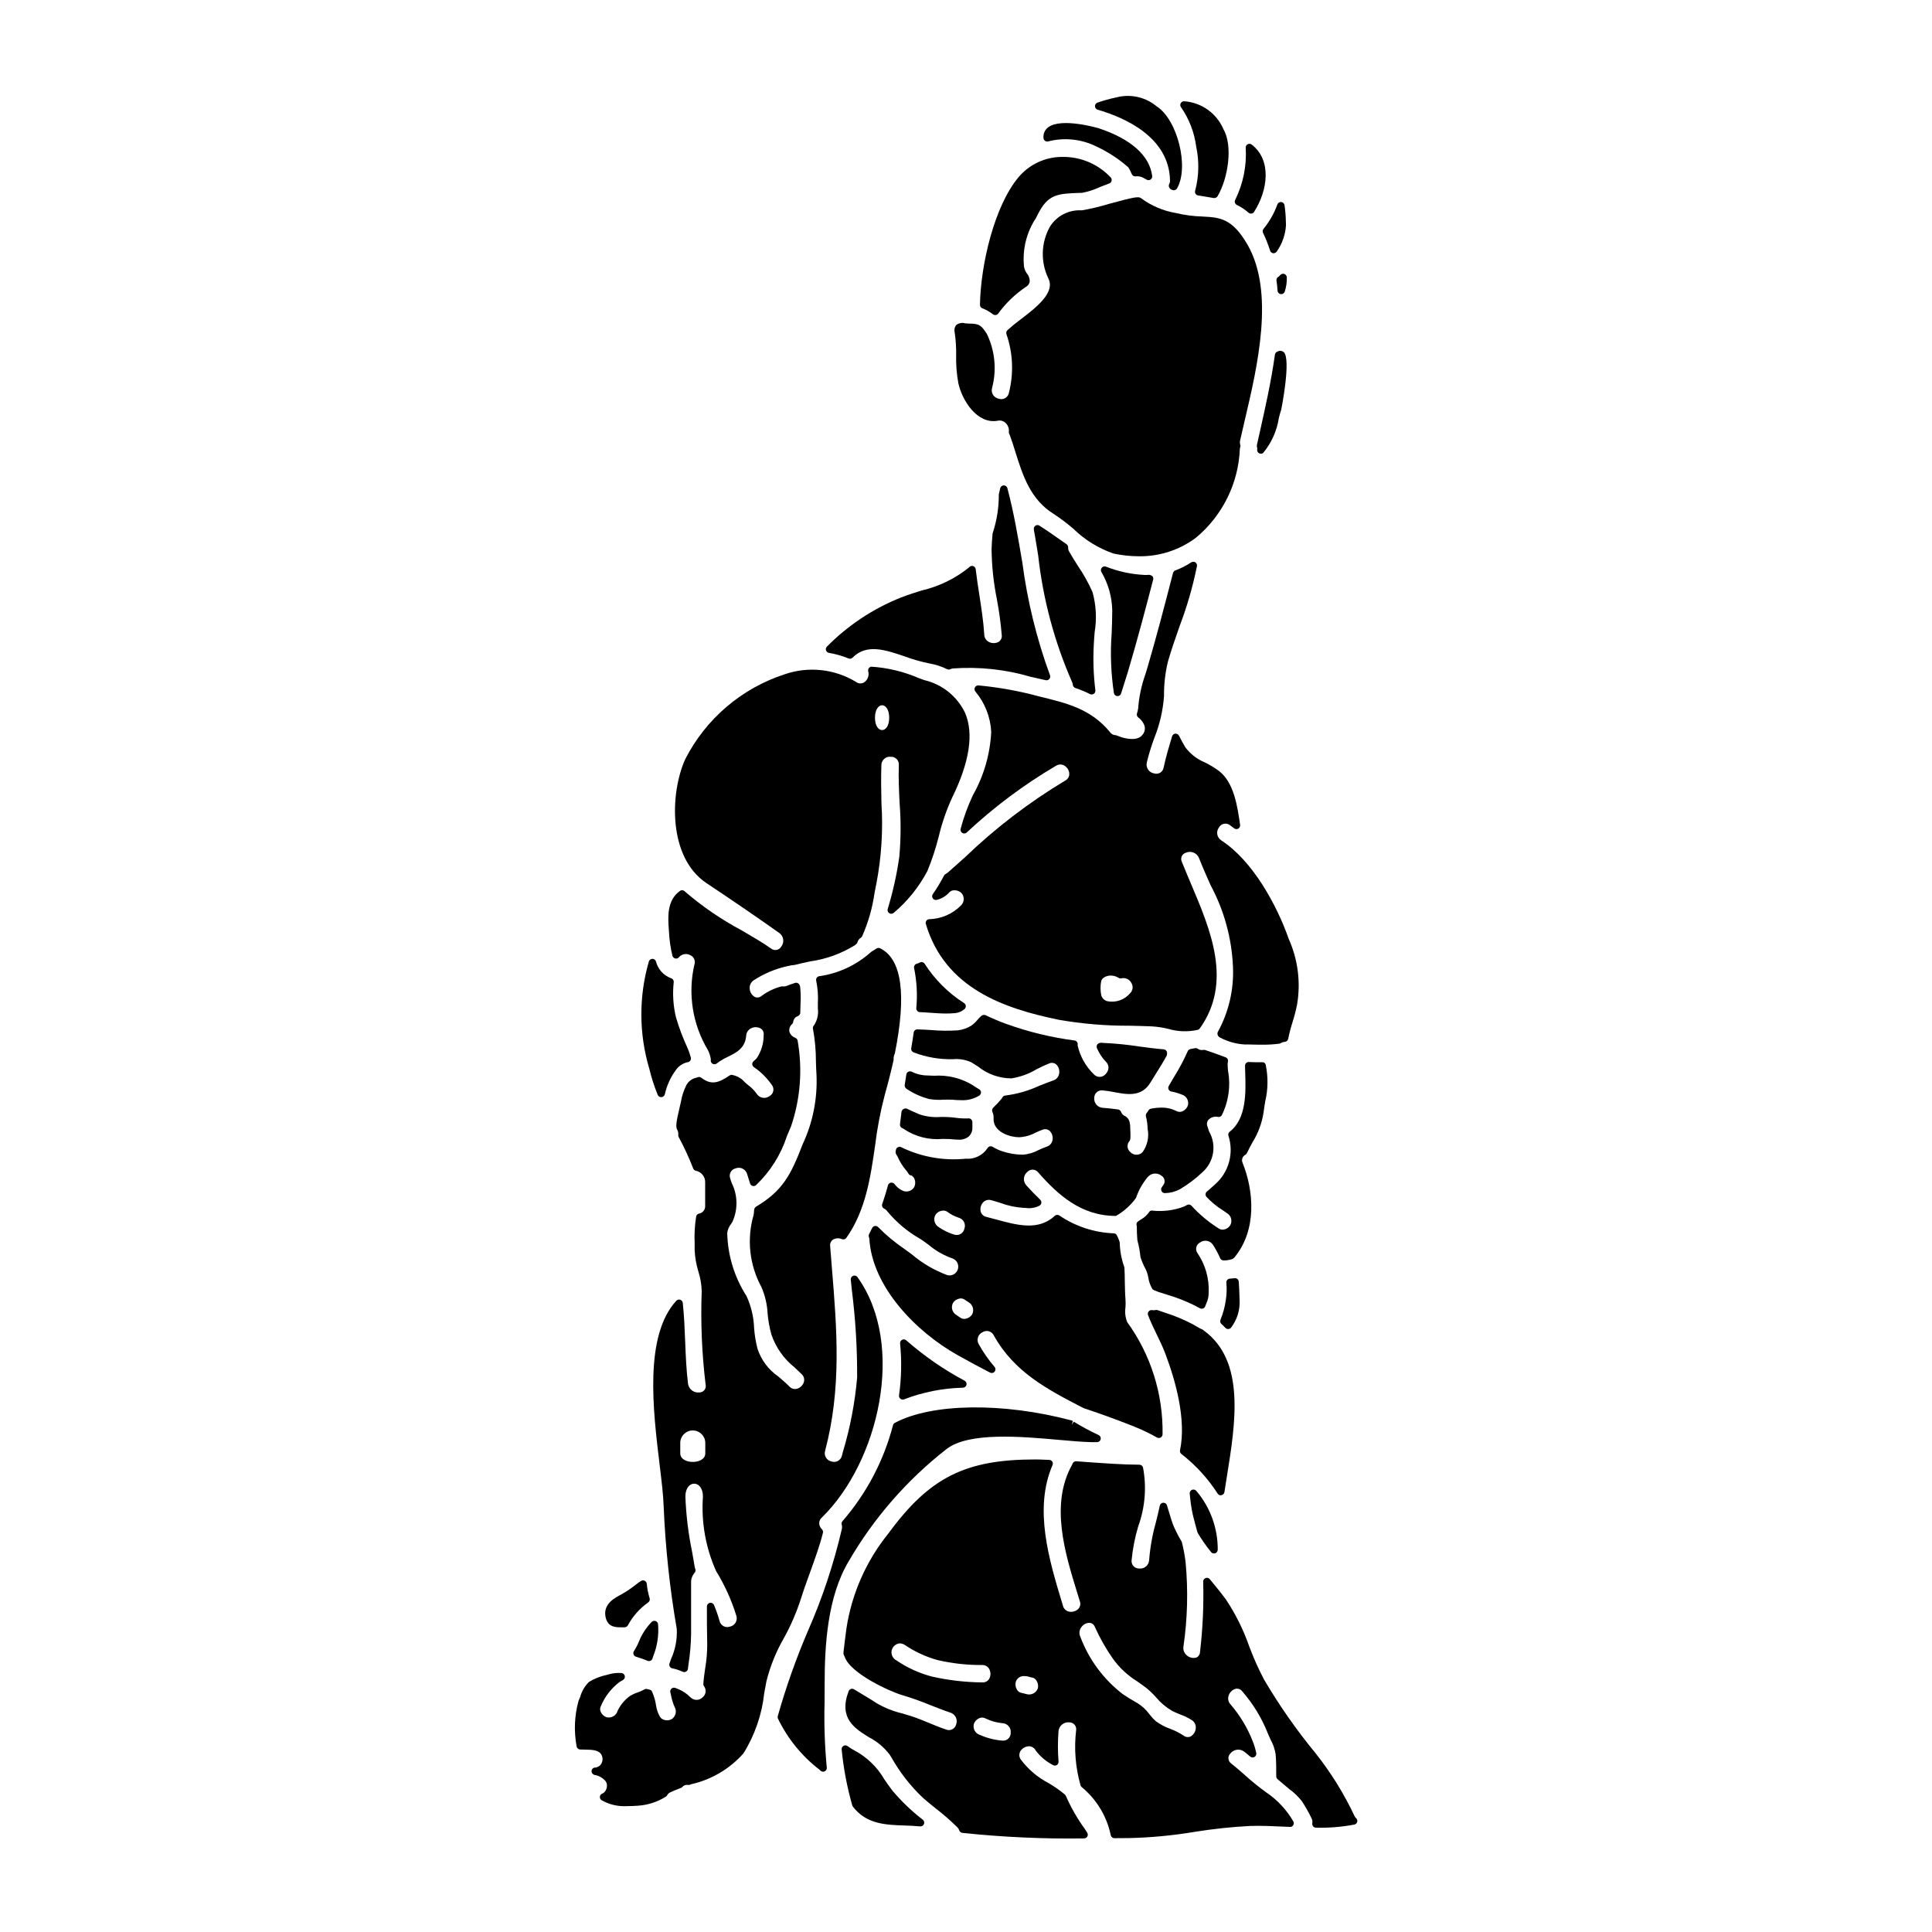 <?xml version="1.0" encoding="UTF-8"?>
<!-- Uploaded to: SVG Repo, www.svgrepo.com, Generator: SVG Repo Mixer Tools -->
<svg fill="#000000" width="800px" height="800px" version="1.1" viewBox="144 144 512 512" xmlns="http://www.w3.org/2000/svg">
 <g>
  <path d="m439.2 327.69c0.086 0.438 0.461 0.766 0.91 0.785h0.051c0.434 0 0.816-0.285 0.941-0.699 0.32-1.051 0.648-2.082 0.961-3.047 0.312-0.965 0.59-1.836 0.82-2.606 2.586-8.73 4.848-17.32 6.723-24.547 0.07-0.293 0.008-0.605-0.18-0.844-0.367-0.34-0.879-0.477-1.367-0.363-0.234 0-0.473 0.023-0.73 0h-0.004c-3.508-0.168-6.965-0.914-10.234-2.199-0.383-0.156-0.82-0.047-1.094 0.262s-0.328 0.754-0.137 1.117c1.824 3.094 2.824 6.606 2.898 10.195 0 2.027-0.082 4.059-0.152 6.086h-0.004c-0.395 5.293-0.195 10.609 0.598 15.859z"/>
  <path d="m477.71 264.14c0.336 0.164 0.742 0.125 1.039-0.105 2.207-2.656 3.644-5.863 4.164-9.281 0.238-0.922 0.449-1.715 0.637-2.25 0.039-0.121 2.656-13.383 0.656-15.195h0.004c-0.477-0.387-1.137-0.441-1.668-0.137-0.352 0.117-0.613 0.422-0.672 0.789-0.988 7.109-2.57 14.129-4.094 20.918l-0.676 3.027c-0.023 0.105-0.031 0.211-0.02 0.316 0 0.137 0.043 0.27 0.07 0.395s0.027 0.188 0.051 0.109c-0.031 0.176-0.047 0.352-0.043 0.531 0 0.375 0.215 0.715 0.551 0.883z"/>
  <path d="m434.1 311.49c0.578-3.516 0.387-7.117-0.562-10.555-1.066-2.422-2.356-4.738-3.852-6.922-0.789-1.238-1.574-2.481-2.32-3.793-0.215-0.34-0.316-0.738-0.293-1.137 0.016-0.34-0.145-0.664-0.426-0.859l-1.969-1.375c-1.645-1.152-3.356-2.363-5.199-3.543v0.004c-0.324-0.219-0.75-0.219-1.074 0-0.324 0.215-0.492 0.602-0.43 0.988 0.395 2.285 0.789 4.586 1.148 6.883h0.004c1.273 11.562 4.293 22.863 8.961 33.52 0.117 0.246 0.195 0.512 0.227 0.785 0.039 0.387 0.293 0.715 0.66 0.844 1.328 0.441 2.625 0.977 3.879 1.605 0.141 0.074 0.297 0.109 0.457 0.109 0.285 0 0.559-0.125 0.742-0.34 0.188-0.215 0.273-0.504 0.23-0.785-0.516-4.133-0.648-8.305-0.395-12.461 0.039-0.91 0.121-1.914 0.211-2.969z"/>
  <path d="m472.47 487.53c-0.039-1.27-0.078-2.602-0.191-3.902v0.004c-0.023-0.27-0.156-0.52-0.371-0.688-0.211-0.168-0.48-0.242-0.75-0.203-0.395 0.055-0.812 0.082-1.238 0.105-0.266 0.02-0.512 0.141-0.684 0.344-0.176 0.199-0.262 0.461-0.238 0.723 0.148 1.574 0.094 3.164-0.16 4.723-0.25 1.75-0.715 3.457-1.387 5.09-0.18 0.398-0.078 0.867 0.254 1.152 0.289 0.25 0.551 0.52 0.812 0.789l0.246 0.25c0.184 0.188 0.434 0.289 0.695 0.293h0.074c0.289-0.023 0.551-0.164 0.727-0.395 1.57-2.055 2.367-4.594 2.25-7.18z"/>
  <path d="m478.72 205.71c0.738 1.523 1.363 3.102 1.871 4.723 0.113 0.359 0.43 0.621 0.805 0.672h0.125c0.336 0 0.645-0.172 0.828-0.449 1.465-2.066 2.312-4.5 2.453-7.031l-0.035-0.863v0.004c-0.02-1.477-0.141-2.949-0.355-4.41-0.07-0.441-0.434-0.781-0.879-0.82-0.449-0.039-0.867 0.227-1.016 0.652-0.855 2.352-2.102 4.539-3.684 6.481-0.234 0.297-0.277 0.699-0.113 1.043z"/>
  <path d="m474.86 200.35c0.176 0.164 0.41 0.254 0.652 0.254h0.133c0.285-0.039 0.539-0.199 0.691-0.441 3.719-5.797 4.699-13.777-0.633-17.855-0.305-0.234-0.719-0.266-1.059-0.086-0.34 0.184-0.543 0.547-0.516 0.934 0.289 4.773-0.672 9.539-2.793 13.824-0.121 0.234-0.145 0.508-0.059 0.758 0.082 0.25 0.266 0.457 0.504 0.57 1.113 0.539 2.148 1.227 3.078 2.043z"/>
  <path d="m387.09 411.9c0.172 0.199 0.422 0.316 0.688 0.324 0.914 0.035 1.832 0.102 2.754 0.168 1.387 0.098 2.801 0.199 4.215 0.199 0.691 0 1.387-0.023 2.07-0.086v0.004c1.027-0.039 2.008-0.426 2.785-1.094 0.238-0.199 0.367-0.5 0.348-0.812-0.016-0.309-0.18-0.594-0.438-0.762-4.203-2.676-7.769-6.231-10.461-10.426-0.277-0.434-0.844-0.582-1.297-0.336-0.25 0.137-0.512 0.242-0.789 0.312-0.52 0.137-0.836 0.66-0.711 1.184 0.707 3.488 0.902 7.059 0.578 10.602-0.02 0.266 0.074 0.527 0.258 0.723z"/>
  <path d="m483.33 216.84-0.293 0.332c-0.094 0.074-0.191 0.145-0.293 0.207-0.336 0.211-0.52 0.602-0.461 0.992 0.137 0.891 0.219 1.777 0.281 2.664h-0.004c0.027 0.469 0.383 0.852 0.848 0.914 0.043 0.004 0.09 0.004 0.133 0 0.422 0 0.793-0.27 0.93-0.664 0.402-1.219 0.586-2.5 0.543-3.785-0.008-0.395-0.258-0.746-0.625-0.887-0.367-0.141-0.781-0.051-1.059 0.227z"/>
  <path d="m382.62 514.7c0.172 0.133 0.387 0.207 0.605 0.207 0.125 0 0.246-0.023 0.363-0.066 4.984-1.922 10.266-2.965 15.609-3.086 0.445-0.012 0.824-0.324 0.93-0.758 0.102-0.434-0.102-0.883-0.492-1.094-5.551-2.957-10.738-6.547-15.465-10.699-0.301-0.277-0.742-0.332-1.105-0.148-0.359 0.188-0.57 0.578-0.531 0.98 0.457 4.586 0.363 9.215-0.285 13.777-0.035 0.34 0.105 0.672 0.371 0.887z"/>
  <path d="m467.7 540.23c0.406-0.078 0.723-0.402 0.785-0.809 0.195-1.297 0.395-2.606 0.621-3.938 2.332-14.445 4.965-30.816-6.062-38.871l-0.582 0.789 0.559-0.832h0.004c-0.094-0.086-0.203-0.156-0.32-0.203-0.562-0.242-1.102-0.527-1.617-0.852-0.328-0.191-0.664-0.395-1.008-0.578v-0.004c-2.328-1.215-4.754-2.231-7.254-3.031l-2.125-0.719v-0.004c-0.156-0.039-0.32-0.039-0.473 0-0.289 0.066-0.586 0.074-0.879 0.023-0.352-0.07-0.711 0.059-0.941 0.332-0.23 0.273-0.293 0.648-0.164 0.984 0.645 1.703 1.41 3.285 2.223 4.961 0.816 1.672 1.656 3.406 2.363 5.273 2.715 7.195 5.602 17.473 3.887 25.586l-0.004-0.004c-0.078 0.367 0.062 0.746 0.355 0.977 3.777 2.93 7.027 6.481 9.613 10.5 0.176 0.289 0.488 0.461 0.824 0.461 0.066-0.008 0.133-0.02 0.195-0.043z"/>
  <path d="m474.05 450.02c0.172-0.102 0.312-0.254 0.395-0.438 0.477-1.016 0.984-1.945 1.477-2.852 1.504-2.41 2.504-5.102 2.934-7.91 0.113-0.945 0.27-1.902 0.426-2.856 0.766-3.195 0.816-6.519 0.152-9.738-0.074-0.461-0.504-0.781-0.973-0.723-1.148 0.027-2.336 0-3.484-0.055h0.004c-0.277-0.035-0.551 0.07-0.738 0.273-0.195 0.191-0.301 0.453-0.297 0.727 0 0.559 0.027 1.18 0.047 1.789 0.164 5.156 0.395 12.203-4.106 15.672v0.004c-0.309 0.234-0.449 0.633-0.359 1.012 1.539 4.652 0.129 9.777-3.582 12.988-0.703 0.648-1.414 1.27-2.113 1.863v-0.004c-0.199 0.168-0.324 0.41-0.344 0.672-0.027 0.258 0.059 0.52 0.227 0.719 1.277 1.379 2.731 2.578 4.328 3.566l1.094 0.758c1.129 0.645 1.527 2.082 0.887 3.215-0.355 0.574-0.93 0.977-1.594 1.113-0.508 0.129-1.047 0.035-1.48-0.258l-0.395-0.273v0.004c-2.492-1.609-4.766-3.535-6.769-5.723-0.301-0.363-0.82-0.461-1.23-0.23l-0.227 0.133c-0.168 0.105-0.344 0.195-0.523 0.27-2.695 1.027-5.594 1.398-8.461 1.082-0.332-0.059-0.664 0.102-0.824 0.395-0.484 0.711-1.113 1.316-1.848 1.77-0.371 0.211-0.73 0.441-1.074 0.695-0.258 0.176-0.418 0.473-0.422 0.785-0.008 0.16 0.023 0.316 0.09 0.461 0 1.258 0.027 2.43 0.145 3.758h0.004c0.395 1.457 0.668 2.945 0.816 4.449 0.359 1.129 0.824 2.219 1.395 3.254 0.332 0.695 0.562 1.43 0.684 2.188 0.16 1.047 0.516 2.055 1.043 2.973 0.129 0.191 0.32 0.328 0.539 0.395 0.219 0.066 0.52 0.191 0.875 0.344l0.27 0.105c0.688 0.234 1.383 0.449 2.074 0.66 0.691 0.211 1.316 0.395 1.969 0.621h-0.004c2.383 0.805 4.688 1.812 6.891 3.019 0.148 0.09 0.32 0.137 0.496 0.133 0.102 0.004 0.203-0.012 0.301-0.047 0.266-0.086 0.484-0.281 0.598-0.535l0.309-0.789v0.004c0.441-0.934 0.66-1.953 0.637-2.984 0.156-3.676-0.875-7.301-2.941-10.344-0.336-0.445-0.461-1.016-0.344-1.559 0.117-0.547 0.469-1.012 0.961-1.277 0.523-0.398 1.188-0.562 1.836-0.457 0.652 0.105 1.23 0.473 1.602 1.016 0.746 1.133 1.387 2.328 1.926 3.574 0.152 0.363 0.512 0.602 0.91 0.602h0.031c0.805 0.004 1.602-0.129 2.359-0.395 0.18-0.109 0.34-0.242 0.48-0.395 6.055-7.312 5.117-17.711 2.188-25.023h0.004c-0.195-0.391-0.227-0.84-0.09-1.25 0.137-0.414 0.434-0.75 0.824-0.945z"/>
  <path d="m459.89 538.82c-0.406 0.164-0.652 0.578-0.605 1.012l0.078 0.73c0.113 1.129 0.234 2.254 0.445 3.383 0.281 1.574 0.719 3.148 1.141 4.723l0.371 1.352c0.023 0.086 0.055 0.164 0.102 0.238 1.047 1.77 2.223 3.457 3.519 5.051 0.191 0.242 0.484 0.379 0.789 0.371 0.105 0 0.215-0.016 0.312-0.051 0.398-0.133 0.664-0.5 0.672-0.918 0.039-5.707-1.973-11.242-5.664-15.594-0.277-0.352-0.754-0.473-1.16-0.297z"/>
  <path d="m467.65 366.7c-0.555-0.352-0.934-0.918-1.055-1.562-0.117-0.645 0.039-1.309 0.426-1.832 0.27-0.496 0.738-0.855 1.285-0.98 0.551-0.129 1.125-0.016 1.586 0.309 0.219 0.152 0.438 0.324 0.652 0.484 0.215 0.16 0.375 0.293 0.555 0.422 0.324 0.227 0.75 0.242 1.086 0.039 0.336-0.207 0.516-0.59 0.457-0.98-0.719-4.988-1.617-11.188-5.59-14.285v0.004c-1.16-0.855-2.394-1.605-3.688-2.242-2.078-0.848-3.891-2.242-5.238-4.039-0.602-0.977-1.117-1.969-1.684-3.09-0.191-0.348-0.566-0.559-0.965-0.531-0.398 0.039-0.738 0.312-0.855 0.699-0.789 2.621-1.633 5.422-2.25 8.301-0.086 0.555-0.41 1.047-0.891 1.344-0.48 0.297-1.062 0.371-1.602 0.199-0.656-0.094-1.242-0.457-1.617-1.004-0.371-0.547-0.5-1.227-0.352-1.871 0.531-2.184 1.191-4.336 1.969-6.445 1.441-3.559 2.316-7.316 2.598-11.145-0.035-3.07 0.309-6.133 1.023-9.117 0.941-3.262 2.035-6.387 3.098-9.414v-0.004c1.977-5.176 3.516-10.508 4.609-15.941 0.07-0.387-0.098-0.777-0.43-0.996-0.328-0.215-0.758-0.215-1.086 0.008-1.316 0.871-2.731 1.586-4.211 2.133-0.301 0.113-0.531 0.363-0.613 0.676-2.281 8.828-4.356 16.781-6.691 24.766-0.191 0.676-0.395 1.355-0.613 2.027-1.059 2.953-1.715 6.035-1.945 9.168-0.066 0.426-0.168 0.848-0.305 1.262-0.121 0.395 0.016 0.82 0.344 1.07 0.609 0.438 1.102 1.02 1.43 1.695 0.543 0.969 0.383 2.18-0.395 2.973-1.18 1.574-4.273 1.082-6.18 0.324-0.035 0-0.238-0.098-0.281-0.113h0.004c-0.082-0.023-0.16-0.055-0.238-0.09-0.137-0.066-0.285-0.102-0.438-0.102-0.547-0.031-1.047-0.309-1.359-0.758-5.059-6.156-11.32-7.684-18.57-9.445l-0.27-0.066v-0.004c-5.258-1.43-10.633-2.402-16.059-2.91-0.391-0.027-0.762 0.184-0.938 0.535-0.176 0.348-0.133 0.766 0.109 1.07 2.539 3.019 4.019 6.785 4.215 10.727-0.297 5.91-1.969 11.672-4.887 16.824-1.328 2.84-2.406 5.789-3.215 8.816-0.125 0.422 0.043 0.875 0.414 1.113 0.371 0.234 0.855 0.195 1.184-0.098 7.227-6.754 15.176-12.691 23.699-17.711 0.551-0.344 1.227-0.414 1.836-0.199 0.566 0.23 1.035 0.648 1.328 1.184 0.289 0.492 0.395 1.074 0.293 1.637-0.141 0.594-0.539 1.09-1.09 1.355-9.578 5.746-18.477 12.559-26.527 20.305-1.492 1.332-2.992 2.668-4.523 4.019-0.191 0.16-0.402 0.301-0.625 0.414-0.168 0.09-0.305 0.227-0.395 0.395-0.879 1.707-1.871 3.352-2.969 4.93-0.246 0.34-0.246 0.797 0 1.137 0.242 0.336 0.668 0.488 1.07 0.375 1.27-0.305 2.414-0.992 3.277-1.969 0.328-0.363 0.797-0.57 1.289-0.566 0.703-0.039 1.395 0.207 1.91 0.688 0.891 0.941 0.852 2.426-0.082 3.324-2.238 2.281-5.285 3.59-8.48 3.652-0.293 0.031-0.551 0.188-0.715 0.43-0.16 0.246-0.207 0.547-0.121 0.828 5.062 17.043 20.648 22.398 35.23 25.395 6.191 1.078 12.465 1.605 18.75 1.574 1.996 0.043 3.992 0.09 6.008 0.176l-0.004 0.004c1.406 0.094 2.805 0.309 4.176 0.633 2.559 0.762 5.266 0.863 7.871 0.293 0.062-0.02 0.125-0.043 0.184-0.074 0.156-0.07 0.293-0.184 0.395-0.32 8.719-12.246 2.863-26.051-2.309-38.238-0.852-2.012-1.688-3.992-2.453-5.902l-0.004-0.004c-0.223-0.457-0.234-0.988-0.027-1.457 0.203-0.465 0.605-0.816 1.094-0.961 0.645-0.281 1.375-0.297 2.027-0.035 0.652 0.262 1.172 0.773 1.441 1.422 1.004 2.559 2.07 4.957 3.106 7.269 3.566 6.648 5.586 14.016 5.906 21.555 0.277 6.035-1.117 12.027-4.027 17.316-0.113 0.27-0.113 0.57 0 0.836 0.113 0.281 0.336 0.508 0.613 0.629 2 1.062 4.203 1.684 6.461 1.824 0.766 0 1.547 0 2.32 0.031 0.777 0.031 1.574 0.027 2.391 0.027h0.004c1.52 0.016 3.039-0.07 4.543-0.27 0.141-0.02 0.277-0.07 0.395-0.145 0.32-0.199 0.68-0.312 1.055-0.336 0.434-0.043 0.789-0.363 0.875-0.789 0.312-1.52 0.707-3.023 1.18-4.5 0.473-1.504 0.867-3.035 1.18-4.582 1-5.875 0.234-11.914-2.191-17.359-3.207-9.125-9.586-20.758-17.898-26.16zm-31.797 41.078c-0.254-1.199-0.27-2.438-0.047-3.641 0.156-1.047 1.461-1.531 2.281-1.602h0.312c0.723 0 1.434 0.211 2.039 0.605 0.242 0.152 0.535 0.191 0.809 0.109 1.016-0.207 2.047 0.273 2.543 1.18 0.582 0.867 0.469 2.019-0.27 2.758-1.492 1.801-3.867 2.617-6.152 2.121-0.73-0.227-1.297-0.801-1.516-1.531z"/>
  <path d="m404.35 497.07c0.492-0.332 1.102-0.434 1.672-0.285 0.574 0.152 1.055 0.543 1.32 1.07 5.418 9.785 14.25 14.363 23.617 19.211 0.047 0.023 0.242 0.121 0.297 0.137 4.359 1.441 8.867 3.078 13.383 4.879l-0.004 0.004c2.059 0.824 4.059 1.781 5.992 2.871 0.148 0.078 0.312 0.121 0.484 0.125 0.176 0 0.348-0.051 0.504-0.141 0.305-0.18 0.488-0.512 0.477-0.863 0.168-10.648-3.117-21.066-9.363-29.695-0.512-1.262-0.672-2.641-0.461-3.988 0.043-0.672 0.043-1.34 0-2.008-0.129-1.652-0.156-3.262-0.184-4.836 0-1.18-0.035-2.363-0.098-3.543v-0.004c-0.008-0.102-0.031-0.203-0.066-0.297-0.73-2.059-1.129-4.219-1.184-6.402-0.004-0.09-0.02-0.18-0.051-0.262-0.191-0.555-0.418-1.098-0.672-1.625-0.148-0.332-0.469-0.551-0.832-0.574-5.156-0.188-10.16-1.824-14.43-4.723-0.379-0.258-0.883-0.219-1.219 0.09-4.348 4.004-9.84 2.516-15.629 0.941-0.828-0.227-1.652-0.449-2.473-0.656v-0.004c-0.727-0.133-1.316-0.664-1.527-1.371-0.223-0.898 0.031-1.848 0.664-2.516 0.555-0.562 1.375-0.77 2.133-0.539 0.789 0.203 1.629 0.469 2.465 0.734h-0.004c1.883 0.703 3.859 1.133 5.863 1.277l0.75 0.031c1.27 0.199 2.566-0.008 3.707-0.598 0.27-0.16 0.453-0.434 0.488-0.742 0.035-0.312-0.078-0.621-0.305-0.832-1.211-1.156-2.434-2.426-3.723-3.863l-0.004-0.004c-0.434-0.504-0.645-1.164-0.582-1.824 0.062-0.664 0.395-1.27 0.918-1.684 0.379-0.398 0.91-0.613 1.461-0.59 0.547 0.027 1.059 0.293 1.398 0.727 5.266 5.996 11.414 11.539 20.605 11.539 2.086-1.195 3.898-2.816 5.312-4.762 0.672-1.992 1.703-3.84 3.043-5.461 0.43-0.559 1.07-0.918 1.773-1 0.703-0.078 1.406 0.129 1.953 0.574 0.43 0.262 0.723 0.699 0.797 1.195 0.078 0.496-0.07 1-0.402 1.375-0.105 0.141-0.203 0.285-0.293 0.434-0.242 0.301-0.281 0.719-0.105 1.062 0.172 0.344 0.535 0.555 0.922 0.531 1.371-0.023 2.719-0.371 3.934-1.012 2.137-1.266 4.125-2.766 5.93-4.469 3.121-2.715 3.887-7.258 1.828-10.844-0.094-0.207-0.164-0.422-0.215-0.645l-0.188-0.602c-0.293-0.613-0.203-1.34 0.23-1.859 0.648-0.676 1.605-0.965 2.519-0.762 0.375 0.07 0.762-0.082 0.984-0.395 1.824-3.641 2.414-7.777 1.684-11.785-0.062-0.766-0.113-1.414-0.113-1.879v0.004c0.004-0.109 0.016-0.215 0.043-0.32 0.027-0.129 0.051-0.25 0.066-0.395 0.047-0.449-0.219-0.875-0.645-1.031l-1.539-0.562c-1.254-0.465-2.535-0.938-3.891-1.367v0.004c-0.16-0.059-0.34-0.066-0.508-0.023-0.508 0.098-1.035-0.02-1.457-0.324-0.199-0.133-0.438-0.184-0.676-0.148-0.227 0.031-0.457 0.078-0.676 0.125s-0.355 0.078-0.531 0.102c-0.344 0.051-0.633 0.277-0.766 0.598-0.996 2.258-2.152 4.445-3.457 6.539-0.324 0.527-0.637 1.07-0.961 1.633l-0.594 1.023c-0.168 0.277-0.184 0.617-0.047 0.91 0.133 0.293 0.398 0.5 0.715 0.559 0.93 0.168 1.836 0.434 2.711 0.789 1.25 0.332 2.008 1.605 1.703 2.863-0.219 0.672-0.699 1.223-1.332 1.531-0.434 0.242-0.953 0.281-1.422 0.113l-0.445-0.184c-1.09-0.539-2.289-0.824-3.504-0.84-1.059-0.016-2.113 0.082-3.152 0.289-0.297 0.07-0.543 0.277-0.672 0.555-0.102 0.203-0.234 0.387-0.395 0.547-0.215 0.242-0.301 0.582-0.219 0.898 0.281 1.098 0.434 2.231 0.457 3.363 0.426 2.168-0.078 4.414-1.383 6.195-0.434 0.426-1.023 0.656-1.633 0.637-0.609-0.016-1.184-0.277-1.594-0.727-0.41-0.348-0.664-0.844-0.711-1.379-0.043-0.535 0.125-1.066 0.473-1.473 0.098-0.117 0.168-0.25 0.207-0.395 0.031-0.094 0.051-0.188 0.059-0.285 0.031-0.344 0.031-0.684 0.031-1.031 0-0.559-0.027-1.121-0.055-1.68-0.027-1.113-0.059-2.633-1.438-3.297-0.469-0.207-0.828-0.598-1-1.082-0.121-0.344-0.422-0.594-0.785-0.648-1.316-0.172-2.652-0.352-4.059-0.438-0.656-0.035-1.27-0.34-1.699-0.84-0.426-0.5-0.629-1.152-0.562-1.809 0-0.555 0.23-1.086 0.641-1.461 0.41-0.375 0.961-0.559 1.516-0.508 1.043 0.086 2.086 0.238 3.113 0.457 3.406 0.641 7.262 1.379 9.625-2.539 0.473-0.789 0.977-1.574 1.488-2.398 0.969-1.539 1.969-3.148 2.832-4.758v0.004c0.066-0.215 0.094-0.438 0.086-0.664 0-0.512-0.391-0.938-0.902-0.98-2.219-0.18-4.516-0.488-6.727-0.789v0.004c-3.023-0.469-6.066-0.77-9.125-0.906-0.129 0-0.266 0-0.395-0.027h0.004c-0.508-0.117-1.039 0.055-1.383 0.445-0.172 0.352-0.172 0.762 0 1.113l0.617 1.18c0.477 0.836 1.055 1.602 1.723 2.289 0.469 0.441 0.711 1.074 0.656 1.715-0.074 0.602-0.352 1.156-0.789 1.574-0.391 0.445-0.957 0.703-1.551 0.703s-1.156-0.258-1.551-0.703c-2.148-2.086-3.641-4.754-4.289-7.68 0.016-0.098 0.027-0.195 0.031-0.293 0-0.496-0.371-0.914-0.863-0.977-6.199-0.809-12.289-2.289-18.168-4.422-1.672-0.602-3.394-1.328-5.41-2.285-0.426-0.16-0.902-0.043-1.207 0.293-0.309 0.266-0.594 0.555-0.848 0.871-0.477 0.594-1.027 1.121-1.641 1.574-1.113 0.711-2.379 1.152-3.695 1.293-2.34 0.148-4.688 0.121-7.023-0.086-1.203-0.074-2.41-0.148-3.613-0.176-0.504-0.02-0.938 0.348-1 0.848-0.195 1.426-0.43 2.82-0.652 4.16-0.082 0.453 0.172 0.902 0.602 1.074 3.344 1.293 6.914 1.914 10.5 1.82 1.629-0.148 3.266 0.125 4.758 0.789 0.629 0.375 1.234 0.762 1.84 1.148 2.508 2.027 5.633 3.137 8.859 3.148 2.363-0.379 4.637-1.203 6.691-2.434 1.07-0.57 2.168-1.074 3.293-1.52 0.617-0.281 1.34-0.188 1.867 0.238 0.668 0.641 0.965 1.574 0.785 2.481-0.141 0.848-0.75 1.539-1.574 1.785-1.289 0.461-2.531 0.949-3.738 1.43-2.828 1.309-5.836 2.172-8.926 2.562-0.352 0.023-0.664 0.23-0.82 0.547-0.051 0.109-0.117 0.207-0.191 0.301-0.68 0.836-1.414 1.625-2.203 2.359-0.312 0.289-0.406 0.746-0.23 1.133 0.223 0.504 0.328 1.047 0.316 1.598v0.246 0.395c0 0.105 0.02 0.211 0.051 0.312 0.441 2.844 4.246 4.164 6.723 4.164 1.539-0.078 3.043-0.504 4.398-1.238 0.566-0.262 1.141-0.523 1.75-0.734h0.004c0.629-0.289 1.363-0.191 1.895 0.25 0.668 0.637 0.965 1.566 0.789 2.473-0.141 0.832-0.746 1.516-1.555 1.754-0.734 0.254-1.438 0.57-2.129 0.887-1.32 0.719-2.781 1.141-4.277 1.234-1.867-0.02-3.719-0.34-5.484-0.949-0.84-0.285-1.645-0.664-2.398-1.133-0.457-0.285-1.066-0.148-1.355 0.309-1.262 1.941-3.488 3.035-5.797 2.836-5.844 0.594-11.742-0.453-17.027-3.012-0.277-0.168-0.617-0.188-0.91-0.055-0.297 0.133-0.504 0.402-0.562 0.719l-0.086 0.461c-0.02 0.297 0.062 0.594 0.23 0.84 0.113 0.156 0.211 0.324 0.293 0.496 0.465 1.062 1.051 2.066 1.75 2.988 0.148 0.199 0.309 0.395 0.465 0.586 0.156 0.191 0.363 0.438 0.582 0.758v0.004c0.059 0.164 0.156 0.309 0.285 0.426 0.371 0.312 0.914 0.312 1.285 0-0.195 0.176-0.449 0.27-0.707 0.262 0.434 0.215 0.754 0.605 0.883 1.07 0.227 0.672 0.164 1.406-0.164 2.031-0.699 1.098-2.144 1.445-3.266 0.789-0.77-0.398-1.434-0.969-1.941-1.672-0.238-0.277-0.609-0.406-0.969-0.34-0.363 0.078-0.648 0.352-0.746 0.707-0.477 1.75-0.988 3.422-1.523 4.949-0.168 0.469 0.039 0.988 0.488 1.207 0.34 0.168 0.637 0.418 0.852 0.73 2.449 2.961 5.422 5.445 8.77 7.328 0.723 0.469 1.461 1.016 2.215 1.574h0.004c1.84 1.559 3.949 2.766 6.227 3.562 1.176 0.387 1.84 1.637 1.504 2.828-0.336 1.195-1.547 1.918-2.758 1.637-3.43-1.258-6.609-3.109-9.398-5.469-0.672-0.508-1.34-1-1.992-1.465-2.516-1.699-4.856-3.644-6.988-5.805-0.227-0.238-0.551-0.348-0.871-0.301-0.32 0.051-0.598 0.258-0.738 0.551-0.25 0.531-0.504 1.035-0.789 1.574h0.004c-0.113 0.215-0.145 0.465-0.086 0.699l0.074 0.27c0.027 0.074 0.051 0.152 0.066 0.23 0.691 12.699 12.289 24.688 23.465 30.938 3.078 1.719 5.871 3.223 8.547 4.602 0.418 0.203 0.918 0.086 1.203-0.281 0.285-0.367 0.277-0.883-0.023-1.238-1.594-1.848-2.996-3.856-4.18-5.992-0.328-0.543-0.414-1.199-0.234-1.809 0.18-0.609 0.609-1.109 1.184-1.383zm-4.773-27.461v-0.004c-0.117 0.59-0.48 1.098-1 1.402-0.516 0.301-1.141 0.363-1.707 0.172-1.465-0.441-2.852-1.113-4.106-1.988-1.109-0.664-1.496-2.082-0.875-3.215 0.348-0.559 0.91-0.957 1.555-1.098 0.176-0.039 0.352-0.059 0.531-0.062 0.367-0.004 0.73 0.102 1.039 0.301 0.926 0.695 1.961 1.234 3.062 1.594 0.598 0.16 1.102 0.566 1.387 1.117 0.285 0.551 0.324 1.195 0.113 1.777zm1.137 19.512v-0.004c1.105 0.66 1.508 2.07 0.91 3.211-0.379 0.594-0.984 1.004-1.672 1.141-0.488 0.121-1.004 0.031-1.418-0.254-0.191-0.145-0.395-0.277-0.59-0.395-0.195-0.117-0.32-0.203-0.477-0.324v0.004c-1.121-0.652-1.523-2.074-0.91-3.219 0.383-0.59 0.988-1.004 1.68-1.137 0.477-0.117 0.977-0.023 1.379 0.258 0.219 0.164 0.453 0.312 0.684 0.457z"/>
  <path d="m390.23 435.25c1.262 0.211 2.543 0.273 3.82 0.184 0.789-0.023 1.535-0.047 2.266 0 0.887 0.078 1.688 0.129 2.43 0.129 1.676 0.082 3.34-0.344 4.769-1.223 0.293-0.188 0.465-0.512 0.457-0.855s-0.195-0.66-0.496-0.832c-0.598-0.324-1.176-0.688-1.727-1.09-3.074-1.859-6.648-2.727-10.234-2.481-0.848-0.027-1.703-0.055-2.562-0.109-1.176-0.117-2.324-0.449-3.383-0.977-0.281-0.125-0.602-0.117-0.871 0.027-0.27 0.141-0.457 0.402-0.508 0.699-0.172 1.02-0.32 1.969-0.438 2.848-0.027 0.41 0.18 0.805 0.535 1.012 1.816 1.211 3.824 2.113 5.941 2.668z"/>
  <path d="m382.9 438.71-0.395 3.227c-0.059 0.449 0.203 0.883 0.629 1.043 0.176 0.07 0.344 0.168 0.496 0.285 3.008 1.984 6.602 2.887 10.191 2.559 0.547 0 1.113 0 1.691 0.027 0.242 0 0.523 0.035 0.832 0.066 0.492 0.047 1.051 0.102 1.617 0.102v0.004c1 0.07 1.992-0.234 2.785-0.852 0.648-0.633 0.996-1.52 0.945-2.426v-1.379 0.004c-0.004-0.27-0.113-0.527-0.309-0.715-0.184-0.199-0.457-0.297-0.727-0.266-1.199 0.047-2.402-0.016-3.59-0.195-1.289-0.152-2.586-0.215-3.887-0.184-1.887 0.141-3.785-0.105-5.578-0.715-1.109-0.484-2.191-0.969-3.266-1.48h-0.004c-0.297-0.109-0.633-0.078-0.902 0.09-0.293 0.172-0.488 0.469-0.531 0.805z"/>
  <path d="m461.01 182.88c0.82 3.844 0.727 7.828-0.273 11.629-0.094 0.273-0.066 0.574 0.082 0.824 0.152 0.25 0.402 0.418 0.691 0.465l1.152 0.18c1.02 0.16 2.019 0.32 2.973 0.5v0.004c0.062 0.008 0.125 0.008 0.188 0 0.348 0 0.668-0.188 0.848-0.484 2.824-4.793 4.09-13.406 1.551-17.762v-0.004c-1.805-4.219-5.816-7.074-10.395-7.394-0.383-0.031-0.742 0.168-0.918 0.508-0.188 0.332-0.16 0.742 0.062 1.047 2.168 3.121 3.551 6.719 4.039 10.488z"/>
  <path d="m421.75 181.48c4.293-1.109 8.84-0.633 12.812 1.344 3.062 1.426 5.906 3.281 8.445 5.512 0.363 0.578 0.68 1.191 0.938 1.824 0.168 0.375 0.547 0.605 0.957 0.582 0.66-0.086 1.332 0.016 1.938 0.297l1.031 0.57c0.152 0.09 0.324 0.137 0.496 0.133 0.195 0 0.383-0.055 0.543-0.16 0.312-0.207 0.48-0.574 0.434-0.945-0.699-5.422-5.609-9.801-14.168-12.645-0.098-0.031-9.938-2.938-13.426-0.23v-0.004c-0.879 0.672-1.336 1.754-1.207 2.852 0.023 0.289 0.172 0.551 0.406 0.719 0.238 0.168 0.535 0.223 0.816 0.152z"/>
  <path d="m503.37 625.82c-0.148-0.137-0.27-0.293-0.367-0.465-2.797-5.969-6.281-11.586-10.379-16.75-5.051-6.133-9.609-12.656-13.637-19.504-1.496-2.852-2.812-5.793-3.938-8.809-1.527-4.387-3.598-8.562-6.172-12.426-1.469-1.969-2.981-3.809-4.277-5.371v-0.004c-0.262-0.324-0.703-0.445-1.094-0.297-0.391 0.141-0.648 0.512-0.648 0.926 0.172 6.258-0.113 12.52-0.848 18.738-0.023 0.602-0.379 1.141-0.922 1.398-0.855 0.258-1.781 0.074-2.473-0.492-0.75-0.555-1.133-1.48-0.992-2.402 1.078-7.387 1.273-14.871 0.578-22.301-0.211-1.781-0.535-3.547-0.969-5.285-0.02-0.094-0.055-0.184-0.102-0.266-0.773-1.293-1.465-2.633-2.078-4.012-0.367-0.828-0.887-2.543-1.484-4.527l-0.312-1.035h0.004c-0.121-0.438-0.535-0.73-0.988-0.695-0.449 0.02-0.828 0.344-0.918 0.785-0.301 1.469-0.664 2.934-1.031 4.406-0.922 3.269-1.52 6.621-1.789 10.004-0.031 0.656-0.336 1.273-0.836 1.695-0.504 0.426-1.16 0.621-1.812 0.543-0.559 0.012-1.094-0.211-1.48-0.617-0.383-0.406-0.574-0.957-0.527-1.512 0.289-3.07 0.879-6.102 1.766-9.055 1.816-4.996 2.254-10.391 1.262-15.613-0.117-0.422-0.504-0.711-0.938-0.715-4.684-0.023-9.445-0.395-14.043-0.715l-2.691-0.195h-0.004c-0.395-0.031-0.766 0.18-0.945 0.535-0.062 0.113-0.113 0.234-0.152 0.359-5.902 10.461-1.906 23.422 1.309 33.852l0.727 2.363c0.258 0.684 0.105 1.461-0.395 1.996-0.656 0.656-1.602 0.93-2.508 0.73-0.773-0.18-1.383-0.777-1.574-1.551l-0.137-0.457c-3.578-11.809-7.633-25.211-2.625-36.82 0.129-0.301 0.102-0.645-0.07-0.922-0.172-0.27-0.469-0.441-0.789-0.453-0.488 0-0.973-0.035-1.461-0.055-0.742-0.031-1.48-0.062-2.234-0.062-18.594 0-28.066 4.773-38.965 19.641-5.875 7.269-9.711 15.973-11.109 25.219-0.285 2.129-0.547 4.262-0.789 6.387h0.004c-0.02 0.207 0.023 0.418 0.125 0.598 0.082 0.141 0.152 0.293 0.207 0.445 1.461 4.449 12.18 9.297 15.227 10.16h0.004c2.527 0.754 5.012 1.641 7.449 2.648 1.77 0.695 3.543 1.398 5.375 2.012h0.004c0.621 0.211 1.129 0.664 1.406 1.262 0.273 0.594 0.297 1.273 0.059 1.887-0.145 0.535-0.508 0.988-1 1.246-0.492 0.254-1.07 0.289-1.59 0.094-1.512-0.504-3.012-1.121-4.461-1.723-1.574-0.645-3.188-1.32-4.859-1.859-0.789-0.25-1.574-0.484-2.363-0.715-2.391-0.562-4.68-1.48-6.797-2.719-1.109-0.75-2.332-1.48-3.574-2.215-0.789-0.473-1.605-0.949-2.394-1.445-0.25-0.156-0.559-0.191-0.836-0.102-0.281 0.098-0.5 0.309-0.605 0.586-2.727 7.188 1.605 9.875 5.434 12.242v-0.004c2.141 1.109 4.008 2.684 5.461 4.606l0.484 0.789c2.215 3.922 5.004 7.492 8.266 10.594 1.141 1 2.328 1.969 3.508 2.906 1.984 1.527 3.871 3.176 5.648 4.934 0.234 0.227 0.41 0.508 0.508 0.82 0.121 0.359 0.438 0.617 0.816 0.664 10.719 1.137 21.496 1.629 32.273 1.469 0.363 0 0.699-0.199 0.871-0.52 0.168-0.32 0.148-0.711-0.051-1.012l-0.617-0.961c-1.98-2.731-3.664-5.664-5.023-8.754-0.062-0.152-0.16-0.285-0.289-0.391-1.008-0.852-2.078-1.633-3.195-2.34l-0.969-0.605c-2.965-1.523-5.543-3.699-7.535-6.367-0.43-0.645-0.457-1.477-0.078-2.152 0.484-0.789 1.336-1.285 2.262-1.316 0.758 0 1.449 0.43 1.789 1.105 1.215 1.613 2.773 2.934 4.562 3.863 0.316 0.199 0.715 0.203 1.035 0.012 0.32-0.195 0.5-0.551 0.469-0.922-0.215-2.711-0.215-5.434 0-8.141 0.18-1.422 1.477-2.426 2.898-2.25 0.52 0 1.016 0.23 1.355 0.625 0.34 0.395 0.488 0.922 0.41 1.438-0.586 4.918-0.184 9.902 1.18 14.664 0.066 0.184 0.184 0.344 0.34 0.461l0.262 0.215c3.769 3.223 6.367 7.606 7.383 12.457 0.078 0.477 0.488 0.828 0.973 0.828l3.938-0.027h-0.004c5.789-0.133 11.562-0.684 17.273-1.637 4.887-0.789 9.816-1.316 14.758-1.574 2.934-0.098 6.098 0.047 9.445 0.203l1.109 0.051h0.004c0.363 0.043 0.719-0.148 0.883-0.477 0.188-0.309 0.188-0.695 0-1.008-1.77-3.051-4.211-5.668-7.133-7.644-1.984-1.426-3.883-2.965-5.688-4.606-1.18-1.047-2.387-2.094-3.606-3.062-0.422-0.281-0.699-0.734-0.754-1.238-0.055-0.5 0.113-1.004 0.465-1.367 0.422-0.57 1.055-0.949 1.758-1.047 0.703-0.102 1.414 0.086 1.977 0.52 0.516 0.395 1.031 0.84 1.574 1.301v-0.004c0.324 0.27 0.777 0.305 1.137 0.09 0.359-0.215 0.543-0.633 0.461-1.043-0.223-1.062-0.535-2.102-0.938-3.113-1.395-3.578-3.391-6.891-5.906-9.797-0.586-0.637-0.762-1.551-0.457-2.359 0.297-0.875 1.016-1.535 1.906-1.766 0.656-0.098 1.312 0.176 1.699 0.715 2.871 3.301 5.16 7.066 6.769 11.133 0.246 0.613 0.52 1.18 0.789 1.77v0.004c0.629 1.145 1.055 2.387 1.266 3.676 0.172 1.609 0.168 4.277 0.164 5.559v0.359l0.004-0.004c0 0.281 0.117 0.547 0.324 0.734 0.277 0.246 0.562 0.492 0.855 0.73s0.539 0.461 0.82 0.707c0.484 0.422 0.984 0.824 1.477 1.219l-0.004 0.004c1.262 0.91 2.387 2 3.34 3.231 0.926 1.414 1.762 2.887 2.5 4.41 0.238 0.434 0.324 0.941 0.242 1.43-0.043 0.281 0.035 0.57 0.215 0.789 0.184 0.223 0.461 0.355 0.75 0.359 3.414 0.09 6.824-0.188 10.18-0.824 0.367-0.074 0.66-0.352 0.758-0.711 0.098-0.363-0.023-0.75-0.305-0.996zm-64.445-42.254c1.727 2.406 3.918 4.449 6.438 6.008 0.789 0.551 1.602 1.121 2.438 1.762 0.914 0.75 1.77 1.57 2.551 2.457 1.199 1.434 2.637 2.652 4.246 3.602 0.727 0.363 1.473 0.691 2.234 0.98 1.055 0.379 2.07 0.871 3.016 1.473 0.73 0.469 1.129 1.309 1.039 2.168-0.062 0.914-0.59 1.734-1.395 2.18-0.613 0.27-1.328 0.172-1.848-0.258-1.125-0.734-2.328-1.34-3.586-1.809-1.328-0.469-2.582-1.133-3.715-1.969-0.648-0.578-1.238-1.215-1.766-1.902-0.82-1.125-1.844-2.086-3.016-2.836-1.641-0.938-2.879-1.691-4.008-2.453-5.106-3.926-9.008-9.203-11.266-15.234-0.379-0.828-0.27-1.797 0.285-2.519 0.508-0.742 1.363-1.176 2.262-1.145 0.625 0.094 1.141 0.531 1.336 1.133 1.32 2.93 2.91 5.731 4.754 8.363zm-24.27 9.055v-0.004c-0.469-0.09-0.871-0.375-1.113-0.785-0.391-0.598-0.523-1.328-0.375-2.027 0.273-1.039 1.262-1.73 2.336-1.625 0.215 0 0.43 0.016 0.645 0.047 0.184 0.031 0.367 0.078 0.543 0.137 0.281 0.094 0.57 0.164 0.863 0.207 0.465 0.09 0.867 0.375 1.105 0.785 0.398 0.605 0.543 1.344 0.391 2.051-0.422 1.199-1.688 1.883-2.922 1.574-0.207-0.039-0.406-0.094-0.605-0.156-0.285-0.086-0.574-0.156-0.867-0.207zm-2.809 10.559c0.031 0.578-0.188 1.145-0.605 1.547-0.418 0.406-0.992 0.605-1.57 0.555-2.035-0.152-4.035-0.652-5.902-1.48-1.258-0.348-2.008-1.629-1.699-2.894 0.211-0.66 0.684-1.203 1.305-1.504 0.441-0.25 0.969-0.301 1.449-0.141l0.52 0.211v0.004c1.344 0.645 2.793 1.043 4.277 1.18 0.641 0.016 1.242 0.297 1.664 0.777 0.422 0.477 0.625 1.109 0.562 1.746zm-5.695-16.891c0.438 0.816 0.438 1.801 0 2.617-0.379 0.629-1.078 0.996-1.809 0.949h-0.039c-4.449-0.043-8.879-0.551-13.223-1.523-3.406-0.875-6.637-2.34-9.539-4.328l-0.273-0.16v-0.004c-0.82-0.574-1.195-1.609-0.93-2.578 0.266-0.969 1.109-1.668 2.113-1.75 0.461 0.012 0.914 0.145 1.305 0.395 2.652 1.797 5.574 3.152 8.66 4.019 3.898 0.906 7.891 1.352 11.895 1.32 0.758-0.02 1.469 0.383 1.84 1.043z"/>
  <path d="m434.88 173.07c7.062 2.043 18.945 7.195 19.184 18.711v0.004c0.02 0.371-0.07 0.742-0.254 1.07-0.105 0.305-0.074 0.641 0.094 0.914 0.18 0.301 0.477 0.508 0.816 0.582 0.113 0.043 0.234 0.066 0.355 0.066 0.352-0.004 0.676-0.188 0.855-0.492 3.258-5.641 0.113-18.246-5.43-21.762-2.769-2.297-6.43-3.223-9.957-2.512l-0.742 0.168c-1.691 0.355-3.356 0.82-4.984 1.387-0.395 0.148-0.652 0.531-0.637 0.957 0.016 0.418 0.297 0.781 0.699 0.906z"/>
  <path d="m308.32 575.25h0.695 0.531c0.336-0.008 0.648-0.188 0.82-0.48 1.305-2.426 3.152-4.512 5.402-6.102 0.367-0.246 0.527-0.703 0.391-1.125-0.387-1.25-0.645-2.539-0.758-3.844-0.039-0.344-0.25-0.641-0.562-0.789-0.312-0.148-0.68-0.121-0.965 0.07-0.152 0.102-0.309 0.203-0.59 0.375l-0.637 0.484c-1.258 1-2.586 1.902-3.981 2.699-1.633 0.844-4.668 2.406-4.25 5.59 0.375 2.809 2.258 3.121 3.902 3.121z"/>
  <path d="m362.52 595.19c0-1.574 0.02-3.234 0.02-4.953 0-10.172 0.727-23.062 6.391-32.516v0.004c6.668-11.484 15.477-21.578 25.949-29.742 5.902-4.523 19.715-3.297 29.797-2.398 3.293 0.293 6.141 0.543 8.449 0.594h1.602v0.004c0.461 0 0.863-0.32 0.965-0.77 0.102-0.453-0.129-0.914-0.547-1.109-2.262-1.047-4.457-2.231-6.578-3.543l-0.52 0.836 0.27-1.012h-0.004c-0.09-0.062-0.191-0.113-0.297-0.141-18.215-4.848-37.051-4.598-46.871 0.629-0.238 0.129-0.418 0.352-0.488 0.613-2.441 9.395-7.023 18.098-13.383 25.426-0.227 0.254-0.309 0.609-0.211 0.934 0.102 0.371 0.117 0.762 0.039 1.137-2.16 9.301-5.18 18.379-9.027 27.117-3.121 7.289-5.773 14.773-7.934 22.406-0.039 0.113-0.059 0.23-0.059 0.352 0 0.109 0.016 0.219 0.051 0.324 2.559 5.328 6.336 9.984 11.02 13.59l0.312 0.285v-0.004c0.18 0.168 0.418 0.262 0.664 0.262 0.281 0 0.547-0.121 0.734-0.328 0.188-0.211 0.273-0.488 0.242-0.766-0.543-5.727-0.738-11.48-0.586-17.23z"/>
  <path d="m356.17 567.96c0.727-2.398 1.641-4.902 2.523-7.328 1.234-3.41 2.519-6.934 3.394-10.402l-0.004-0.004c0.086-0.332-0.012-0.691-0.254-0.934-0.457-0.434-0.719-1.035-0.734-1.664 0.02-0.562 0.273-1.094 0.699-1.465 15.008-14.633 22.398-45.656 9.445-63.715v-0.004c-0.258-0.363-0.73-0.504-1.148-0.344-0.414 0.16-0.672 0.574-0.629 1.02l0.293 2.754h-0.004c0.969 7.688 1.438 15.434 1.398 23.184-0.582 6.715-1.855 13.355-3.801 19.812l-0.234 0.918c-0.137 0.586-0.512 1.082-1.039 1.371-0.527 0.289-1.152 0.34-1.715 0.141-0.609-0.117-1.141-0.488-1.465-1.016-0.324-0.531-0.41-1.172-0.238-1.77 4.394-16.652 3.148-32.188 1.793-48.641l-0.449-5.606h0.004c-0.102-0.648 0.16-1.305 0.68-1.707 0.73-0.461 1.645-0.527 2.434-0.176 0.426 0.176 0.918 0.035 1.18-0.344 5.117-7.238 6.391-16.008 7.617-24.484 0.551-4.531 1.406-9.02 2.566-13.43 0.938-3.352 1.699-6.371 2.336-9.223h-0.004c0.016-0.105 0.016-0.207 0-0.312-0.008-0.484 0.105-0.969 0.328-1.398 3.148-15.656 1.852-25.039-3.879-27.879h0.004c-0.309-0.152-0.668-0.137-0.957 0.043l-0.43 0.27c-0.297 0.188-0.582 0.375-0.887 0.547v-0.004c-0.094 0.055-0.184 0.125-0.254 0.207-3.844 3.426-8.617 5.637-13.719 6.344-0.52 0.133-0.84 0.656-0.715 1.18 0.402 1.953 0.551 3.949 0.438 5.941v1.414-0.004c0.207 1.555-0.148 3.133-1.008 4.441-0.258 0.238-0.367 0.594-0.293 0.938 0.527 2.848 0.793 5.742 0.789 8.641 0.035 1.242 0.078 2.457 0.152 3.586v-0.004c0.281 6.344-0.984 12.664-3.68 18.41-3.094 8.09-5.32 12.359-12.367 16.531-0.289 0.203-0.465 0.523-0.488 0.875-0.016 0.426-0.059 0.852-0.125 1.273-1.863 6.402-1.125 13.281 2.062 19.137 0.949 2.184 1.504 4.523 1.633 6.902 0.152 1.945 0.5 3.867 1.035 5.746 1.176 3.414 3.301 6.418 6.133 8.66 0.598 0.566 1.219 1.148 1.855 1.777h-0.004c0.574 0.508 0.812 1.297 0.617 2.039-0.258 0.883-0.945 1.57-1.828 1.832-0.746 0.199-1.539-0.039-2.047-0.621-1.023-1.02-2.016-1.863-2.957-2.656-2.578-1.781-4.504-4.359-5.477-7.34-0.461-1.781-0.762-3.598-0.895-5.434-0.098-2.938-0.781-5.832-2.008-8.504-3.219-5.004-4.988-10.797-5.117-16.742 0.113-0.867 0.465-1.684 1.012-2.363l0.367-0.586c1.492-3.293 1.418-7.082-0.207-10.312l-0.395-1.203h0.004c-0.195-0.547-0.148-1.148 0.129-1.656 0.277-0.504 0.762-0.867 1.324-0.996 0.598-0.227 1.262-0.199 1.84 0.082 0.574 0.281 1.004 0.789 1.188 1.398l0.789 2.523c0.098 0.316 0.344 0.562 0.66 0.656 0.32 0.094 0.66 0.023 0.914-0.191 3.789-3.617 6.617-8.121 8.23-13.102 0.344-0.789 0.684-1.625 1.043-2.449 2.496-7.316 3.102-15.148 1.758-22.762-0.062-0.34-0.297-0.621-0.621-0.746-0.691-0.242-1.246-0.773-1.52-1.453-0.184-0.621-0.062-1.293 0.324-1.812 0.094-0.129 0.203-0.25 0.324-0.355 0.191-0.168 0.309-0.402 0.328-0.656 0.094-0.691 0.582-1.27 1.246-1.484 0.375-0.148 0.621-0.508 0.625-0.91 0-0.695 0.027-1.395 0.051-2.094 0.086-1.379 0.078-2.762-0.031-4.141l-0.035-0.309v0.004c-0.004-0.348-0.105-0.691-0.293-0.984-0.25-0.344-0.691-0.484-1.094-0.355-0.738 0.234-1.516 0.508-2.211 0.789-0.34 0.137-0.703 0.184-1.062 0.133-0.133-0.02-0.266-0.008-0.395 0.027-1.867 0.492-3.621 1.336-5.172 2.484-0.477 0.426-1.148 0.551-1.746 0.324-0.797-0.426-1.328-1.227-1.41-2.129-0.121-0.891 0.266-1.773 1.004-2.293 2.711-1.777 5.723-3.051 8.891-3.762 0.676-0.172 1.367-0.289 2.066-0.348 1.301-0.34 2.656-0.629 4.027-0.926 4.215-0.586 8.266-2.047 11.887-4.289 0.156-0.121 0.305-0.254 0.445-0.395 0.117-0.121 0.203-0.273 0.25-0.438 0.133-0.48 0.445-0.891 0.875-1.148 0.137-0.09 0.25-0.211 0.328-0.355 1.637-3.68 2.75-7.574 3.309-11.566 0.18-0.965 0.344-1.816 0.492-2.484 1.332-6.969 1.781-14.082 1.336-21.164-0.07-3.281-0.145-6.691-0.023-10.152v0.004c-0.004-0.648 0.27-1.262 0.754-1.691 0.48-0.43 1.125-0.629 1.766-0.547 0.578-0.027 1.141 0.195 1.543 0.609s0.605 0.984 0.559 1.562c-0.117 3.473 0.051 6.91 0.215 10.234l0.004-0.004c0.359 4.707 0.332 9.438-0.094 14.141-0.668 4.676-1.695 9.293-3.07 13.809-0.117 0.426 0.059 0.875 0.43 1.109 0.375 0.23 0.855 0.184 1.184-0.113 3.644-3.078 6.664-6.832 8.895-11.051 1.23-2.996 2.246-6.082 3.031-9.227 0.828-3.465 1.988-6.84 3.461-10.082 4.688-9.504 5.867-17.117 3.5-22.637-2.094-4.363-6.051-7.547-10.766-8.66-0.297-0.094-0.789-0.277-1.406-0.5h0.004c-4.016-1.746-8.305-2.785-12.672-3.066-0.285 0.039-0.539 0.203-0.695 0.445-0.16 0.242-0.199 0.543-0.117 0.82 0.27 1.035-0.109 2.129-0.953 2.785-0.672 0.516-1.605 0.516-2.273 0-5.688-3.461-12.621-4.207-18.914-2.039-11.414 3.707-20.887 11.789-26.348 22.469-4.141 9.141-4.531 26.109 5.598 32.871 7.25 4.82 13.57 9.152 19.324 13.234 0.555 0.402 0.926 1.012 1.02 1.695 0.098 0.68-0.09 1.367-0.512 1.91-0.27 0.457-0.723 0.777-1.246 0.871s-1.062-0.043-1.473-0.379c-2.113-1.504-4.828-3.086-7.703-4.758v-0.004c-5.434-2.891-10.523-6.379-15.184-10.398-0.34-0.332-0.875-0.371-1.258-0.086-3.5 2.551-3.176 6.93-2.918 10.449l0.031 0.418c0.102 2.148 0.41 4.281 0.926 6.371 0.117 0.352 0.422 0.605 0.789 0.664 0.359 0.074 0.73-0.07 0.949-0.367 0.758-0.859 2.012-1.07 3.004-0.504 0.953 0.426 1.414 1.516 1.059 2.496-1.777 7.727-0.492 15.84 3.586 22.637 0.391 0.785 0.656 1.625 0.789 2.492-0.113 0.371 0.004 0.773 0.293 1.031 0.348 0.301 0.855 0.324 1.227 0.055l0.746-0.547c0.75-0.504 1.539-0.941 2.363-1.312 2.09-1.031 4.465-2.199 4.723-5.512 0.039-0.867 0.562-1.637 1.352-1.992 0.82-0.402 1.789-0.363 2.57 0.109 0.547 0.391 0.82 1.059 0.711 1.719 0.012 2.16-0.613 4.273-1.805 6.074-0.258 0.301-0.543 0.574-0.852 0.82-0.242 0.195-0.379 0.496-0.367 0.805 0.012 0.312 0.172 0.598 0.43 0.773 1.879 1.293 3.512 2.922 4.809 4.801 0.332 0.457 0.453 1.039 0.324 1.59-0.125 0.555-0.484 1.023-0.98 1.293-0.523 0.395-1.184 0.551-1.828 0.438-0.641-0.113-1.207-0.488-1.566-1.035-0.609-0.867-1.355-1.633-2.207-2.262-0.336-0.273-0.668-0.547-0.98-0.844-0.777-0.895-1.809-1.531-2.957-1.82l-0.309-0.09h0.004c-0.262-0.055-0.535 0-0.754 0.152-2.891 1.969-4.84 2.629-7.477 0.605-0.262-0.207-0.613-0.266-0.926-0.148l-0.473 0.156c-1.27 0.277-2.312 1.176-2.773 2.391-0.559 1.176-0.953 2.418-1.184 3.699l-0.121 0.57c-0.07 0.34-0.184 0.824-0.32 1.383-0.789 3.363-1.074 4.894-0.613 5.695 0.238 0.406 0.344 0.875 0.293 1.344-0.027 0.203 0.008 0.414 0.102 0.594 1.457 2.699 2.742 5.484 3.852 8.34 0.113 0.312 0.375 0.547 0.699 0.621 1.512 0.289 2.574 1.656 2.477 3.195v6.078c0.07 1.016-0.648 1.922-1.656 2.082-0.379 0.094-0.668 0.402-0.734 0.785-0.371 2.328-0.504 4.691-0.395 7.047v1.797c0.078 1.934 0.41 3.848 0.98 5.695 0.547 1.699 0.848 3.473 0.887 5.258-0.301 8.273 0.047 16.559 1.043 24.777 0.105 0.484-0.008 0.992-0.312 1.383s-0.766 0.629-1.262 0.645c-1.477 0.219-2.856-0.793-3.09-2.266-0.461-3.727-0.613-7.543-0.758-11.234-0.129-3.348-0.273-6.816-0.637-10.234h-0.004c-0.039-0.383-0.305-0.707-0.672-0.824-0.367-0.125-0.773-0.02-1.035 0.266-8.555 9.324-6.172 28.977-4.438 43.324 0.535 4.406 0.996 8.211 1.082 11.121h0.004c0.453 10.91 1.617 21.785 3.477 32.547 0.133 2.754-0.395 5.496-1.539 8.004l-0.395 1.125h0.004c-0.094 0.27-0.066 0.566 0.078 0.812 0.141 0.246 0.383 0.422 0.66 0.477 0.957 0.199 1.887 0.504 2.777 0.91 0.285 0.129 0.613 0.113 0.879-0.047 0.273-0.152 0.457-0.426 0.492-0.734l0.18-1.41c0.387-2.543 0.605-5.113 0.66-7.684v-13.617c-0.066-0.977 0.254-1.941 0.887-2.688 0.246-0.246 0.344-0.602 0.258-0.938-0.031-0.117-0.066-0.234-0.109-0.355l-0.07-0.25c-0.223-1.363-0.465-2.703-0.691-4.035h-0.004c-1.004-4.832-1.602-9.738-1.785-14.668 0-4.551 4.648-4.566 4.652 0-0.488 6.781 0.719 13.574 3.504 19.773 2.281 3.707 4.082 7.691 5.359 11.852 0.18 0.602 0.102 1.254-0.223 1.793-0.324 0.539-0.859 0.918-1.473 1.043-0.562 0.203-1.18 0.164-1.707-0.117-0.527-0.277-0.91-0.77-1.051-1.348-0.398-1.445-0.891-2.863-1.473-4.25-0.172-0.438-0.641-0.684-1.102-0.586-0.457 0.094-0.785 0.496-0.785 0.965 0 3.219 0 6.926 0.086 10.023v0.004c0.004 2.109-0.176 4.215-0.531 6.297-0.199 1.363-0.395 2.723-0.496 4.168-0.02 0.238 0.051 0.477 0.195 0.664 0.691 0.941 0.496 2.266-0.441 2.965-0.438 0.426-1.031 0.652-1.641 0.629-0.613-0.027-1.188-0.301-1.59-0.758-0.238-0.164-0.453-0.355-0.641-0.574-0.992-0.824-2.133-1.449-3.359-1.844-0.34-0.113-0.711-0.035-0.977 0.203-0.266 0.242-0.379 0.609-0.297 0.957l0.168 0.73v0.004c0.195 1.082 0.52 2.141 0.961 3.148 0.652 1.121 0.305 2.555-0.785 3.258-0.598 0.316-1.297 0.387-1.945 0.191-0.512-0.133-0.949-0.473-1.203-0.934-0.516-0.938-0.855-1.961-1.004-3.016-0.113-0.805-0.309-1.598-0.582-2.363-0.082-0.195-0.141-0.371-0.195-0.535-0.082-0.246-0.18-0.488-0.285-0.727-0.223-0.453-0.789-0.469-1.242-0.598h-0.004c-0.234-0.07-0.488-0.047-0.707 0.066-0.25 0.121-0.496 0.246-0.664 0.344-0.363 0.18-0.789 0.336-1.18 0.492l-0.004-0.004c-0.738 0.238-1.445 0.57-2.102 0.984-1.363 1.012-2.461 2.34-3.191 3.875-0.359 1.25-1.633 2.004-2.902 1.719-0.668-0.223-1.223-0.703-1.535-1.34-0.23-0.422-0.27-0.926-0.105-1.379 1.047-2.625 2.789-4.918 5.039-6.625 0.285-0.188 0.578-0.363 0.883-0.52 0.395-0.199 0.609-0.637 0.523-1.07-0.086-0.438-0.453-0.762-0.895-0.793-1.02-0.082-2.047 0.008-3.035 0.266l-0.887 0.238c-1.66 0.344-3.246 0.973-4.691 1.859-1.098 1.09-1.895 2.445-2.312 3.938-0.156 0.395-0.309 0.789-0.449 1.086-1.078 3.91-1.25 8.02-0.508 12.008 0.055 0.477 0.449 0.844 0.93 0.867 0.367 0.02 0.762 0.023 1.18 0.027 2.309 0.023 3.988 0.148 4.586 1.598 0.301 0.73 0.223 1.562-0.203 2.227-0.359 0.57-0.977 0.926-1.652 0.945-0.25 0.016-0.484 0.133-0.648 0.32-0.164 0.191-0.246 0.441-0.223 0.691 0.047 0.551 0.508 0.973 1.062 0.973 0.91 0.207 1.742 0.672 2.398 1.336 0.387 0.352 0.609 0.848 0.613 1.371 0.031 0.691-0.227 1.363-0.711 1.859-0.16 0.156-0.355 0.277-0.566 0.352-0.336 0.145-0.566 0.461-0.598 0.824s0.145 0.715 0.453 0.914c2.031 1.16 4.356 1.707 6.691 1.574 0.98 0 1.969-0.051 3-0.117l-0.004-0.004c2.613-0.176 5.137-1 7.348-2.398 0.156-0.094 0.285-0.23 0.367-0.395 0.199-0.363 0.523-0.645 0.914-0.789 0.672-0.332 1.391-0.605 2.109-0.887l0.598-0.234c0.129-0.047 0.242-0.121 0.336-0.215 0.367-0.449 0.941-0.672 1.512-0.586 0.164 0.027 0.336 0.016 0.496-0.039l0.441-0.152v-0.004c5.328-1.211 10.145-4.059 13.773-8.141 3.035-4.863 4.926-10.352 5.531-16.051 0.184-1.016 0.371-2.035 0.57-3.047 1.016-4.086 2.606-8 4.723-11.637 1.754-3.191 3.203-6.543 4.332-10.004zm19.707-233.75c0-2.176 0.949-3.312 1.887-3.312s1.883 1.137 1.883 3.312c-0.004 4.356-3.769 4.356-3.769-0.004zm-44.969 192.08v2.871c0 3.019-6.633 3.019-6.633 0v-2.875c0.062-1.785 1.527-3.203 3.316-3.203 1.789 0 3.254 1.418 3.316 3.203z"/>
  <path d="m363.66 317.01c1.789 0.305 3.535 0.801 5.211 1.488 0.371 0.152 0.797 0.066 1.074-0.219 3.711-3.75 8.633-2.082 13.828-0.316v0.004c2.125 0.781 4.305 1.402 6.523 1.852 1.629 0.281 3.207 0.793 4.691 1.52 0.273 0.137 0.594 0.137 0.867 0 0.211-0.094 0.434-0.16 0.664-0.191 6.969-0.504 13.973 0.25 20.676 2.227 1.305 0.297 2.613 0.598 3.938 0.883 0.066 0.016 0.137 0.023 0.207 0.023 0.328-0.004 0.633-0.168 0.812-0.438 0.184-0.273 0.219-0.617 0.098-0.922-3.527-9.637-5.981-19.637-7.316-29.812-1.109-6.543-2.254-13.309-3.969-19.742v-0.004c-0.113-0.43-0.504-0.73-0.949-0.73-0.449 0.004-0.836 0.309-0.945 0.746l-0.375 1.621c0.027 3.473-0.516 6.93-1.605 10.23-0.027 0.082-0.047 0.164-0.055 0.25-0.117 1.398-0.23 2.793-0.262 4.164h0.004c0.059 4.406 0.527 8.797 1.398 13.117 0.598 3.152 1.027 6.332 1.297 9.527 0.105 0.688-0.191 1.375-0.766 1.77-0.789 0.469-1.766 0.5-2.59 0.086-0.762-0.363-1.254-1.121-1.273-1.965-0.227-3.598-0.789-7.125-1.305-10.531-0.355-2.262-0.703-4.523-0.969-6.801l0.004-0.004c-0.047-0.406-0.34-0.742-0.738-0.84-0.395-0.102-0.812 0.055-1.047 0.387-3.648 2.938-7.91 5.016-12.473 6.078-1.812 0.566-3.68 1.148-5.57 1.887-7.359 2.938-14.035 7.367-19.605 13.008-0.258 0.258-0.352 0.641-0.238 0.992 0.113 0.34 0.406 0.59 0.758 0.656z"/>
  <path d="m397.39 238.23c-0.059 2.457 0.137 4.914 0.586 7.332 1.004 4.598 4.996 10.922 10.43 9.934 0.754-0.168 1.539 0.055 2.094 0.59 0.629 0.602 0.941 1.461 0.852 2.328-0.02 0.258 0.051 0.512 0.199 0.727 0.578 1.574 1.086 3.148 1.574 4.762 1.945 6.156 3.965 12.523 10.195 16.348 1.793 1.184 3.512 2.484 5.141 3.887 3.016 2.941 6.644 5.18 10.625 6.555 2.199 0.473 4.441 0.715 6.691 0.723 5.441 0.082 10.758-1.637 15.125-4.887 7.094-5.883 11.344-14.512 11.68-23.723 0.043-0.117 0.082-0.234 0.113-0.359 0.047-0.176 0.047-0.359 0-0.535-0.137-0.406-0.152-0.852-0.035-1.266 0.375-1.68 0.789-3.473 1.23-5.336 3.375-14.34 7.988-33.98 0.637-46.602-4.062-6.93-7.32-7.086-11.828-7.324l0.004-0.004c-2.387-0.062-4.762-0.375-7.086-0.93-3.332-0.562-6.484-1.902-9.203-3.91-0.684-0.543-1.734-0.359-8.586 1.504h0.004c-2.324 0.707-4.691 1.27-7.086 1.691h-0.262 0.004c-3.344-0.148-6.508 1.523-8.266 4.367-2.352 4.227-2.5 9.332-0.395 13.688 1.883 3.769-3.215 7.684-7.316 10.828-1.23 0.906-2.41 1.871-3.543 2.894-0.285 0.277-0.379 0.699-0.238 1.07 1.727 5.016 1.945 10.434 0.629 15.574-0.121 0.574-0.484 1.07-0.996 1.355-0.512 0.289-1.125 0.344-1.68 0.152-0.621-0.113-1.168-0.48-1.508-1.012-0.34-0.535-0.441-1.184-0.277-1.797 1.285-4.82 0.789-9.945-1.398-14.434-1.48-2.203-1.898-2.672-4.801-2.672-0.312-0.004-0.625-0.027-0.938-0.07-0.824-0.234-1.711-0.059-2.379 0.477-0.426 0.562-0.562 1.289-0.375 1.969 0.293 2.019 0.422 4.062 0.383 6.106z"/>
  <path d="m312.01 581.55c-0.172 0.258-0.215 0.582-0.117 0.875 0.102 0.293 0.336 0.52 0.633 0.613 1.066 0.34 2.102 0.672 3.066 1.086 0.258 0.109 0.547 0.109 0.801-0.008 0.25-0.113 0.445-0.332 0.527-0.598l0.18-0.574c1.098-2.719 1.539-5.656 1.289-8.574-0.055-0.367-0.312-0.668-0.664-0.785-0.352-0.117-0.742-0.027-1.012 0.234-1.41 1.445-2.535 3.148-3.309 5.016-0.375 0.949-0.84 1.859-1.395 2.715z"/>
  <path d="m404.33 225.7c1.004 0.391 1.941 0.918 2.793 1.574 0.176 0.145 0.395 0.223 0.621 0.223 0.293-0.004 0.574-0.137 0.762-0.363 2.012-2.773 4.496-5.172 7.34-7.086 0.496-0.262 0.863-0.715 1.012-1.254 0.098-0.816-0.152-1.633-0.68-2.262-0.383-0.523-0.652-1.125-0.789-1.762-0.496-4.562 0.617-9.16 3.152-12.988l0.418-0.836c2.754-5.539 5.277-5.625 11.348-5.836h0.434-0.004c1.652-0.316 3.262-0.836 4.781-1.555 0.789-0.305 1.605-0.625 2.453-0.941 0.305-0.117 0.531-0.371 0.613-0.688 0.078-0.316-0.008-0.652-0.227-0.895-3.34-3.566-8.039-5.547-12.922-5.449-4.449 0.012-8.664 1.984-11.523 5.391-6.383 7.625-10.023 23.109-10.211 33.809 0 0.406 0.25 0.773 0.629 0.918z"/>
  <path d="m318.3 434.14c0.152 0.371 0.512 0.613 0.914 0.613h0.09c0.43-0.035 0.785-0.34 0.883-0.758 0.539-2.402 1.586-4.664 3.07-6.625 0.777-1.008 1.898-1.691 3.148-1.914 0.516-0.156 0.812-0.691 0.668-1.207-0.184-0.695-0.41-1.379-0.676-2.043l-0.332-0.766 0.004-0.004c-1.16-2.527-2.137-5.137-2.918-7.805-0.746-3.059-0.949-6.219-0.605-9.348 0.047-0.469-0.246-0.902-0.695-1.035-2.004-0.734-3.516-2.418-4.027-4.492-0.141-0.391-0.512-0.652-0.926-0.652h-0.027c-0.426 0.012-0.797 0.297-0.918 0.703-2.688 9.301-2.644 19.18 0.129 28.453 0.562 2.348 1.305 4.644 2.219 6.879z"/>
  <path d="m388.21 625.97c-2.785-2.176-5.336-4.633-7.621-7.328-0.855-1.094-1.574-2.137-2.262-3.148-1.848-3.188-4.543-5.801-7.785-7.551-0.676-0.344-1.316-0.742-1.918-1.199-0.312-0.238-0.738-0.266-1.078-0.074-0.344 0.191-0.539 0.57-0.496 0.961 0.488 5.016 1.43 9.977 2.812 14.82 0.031 0.117 0.086 0.227 0.164 0.324 3.543 4.66 8.695 4.832 13.68 5.004 1.371 0.047 2.754 0.094 4.148 0.23h0.094c0.414 0 0.785-0.262 0.926-0.648s0.027-0.824-0.285-1.09z"/>
 </g>
</svg>
